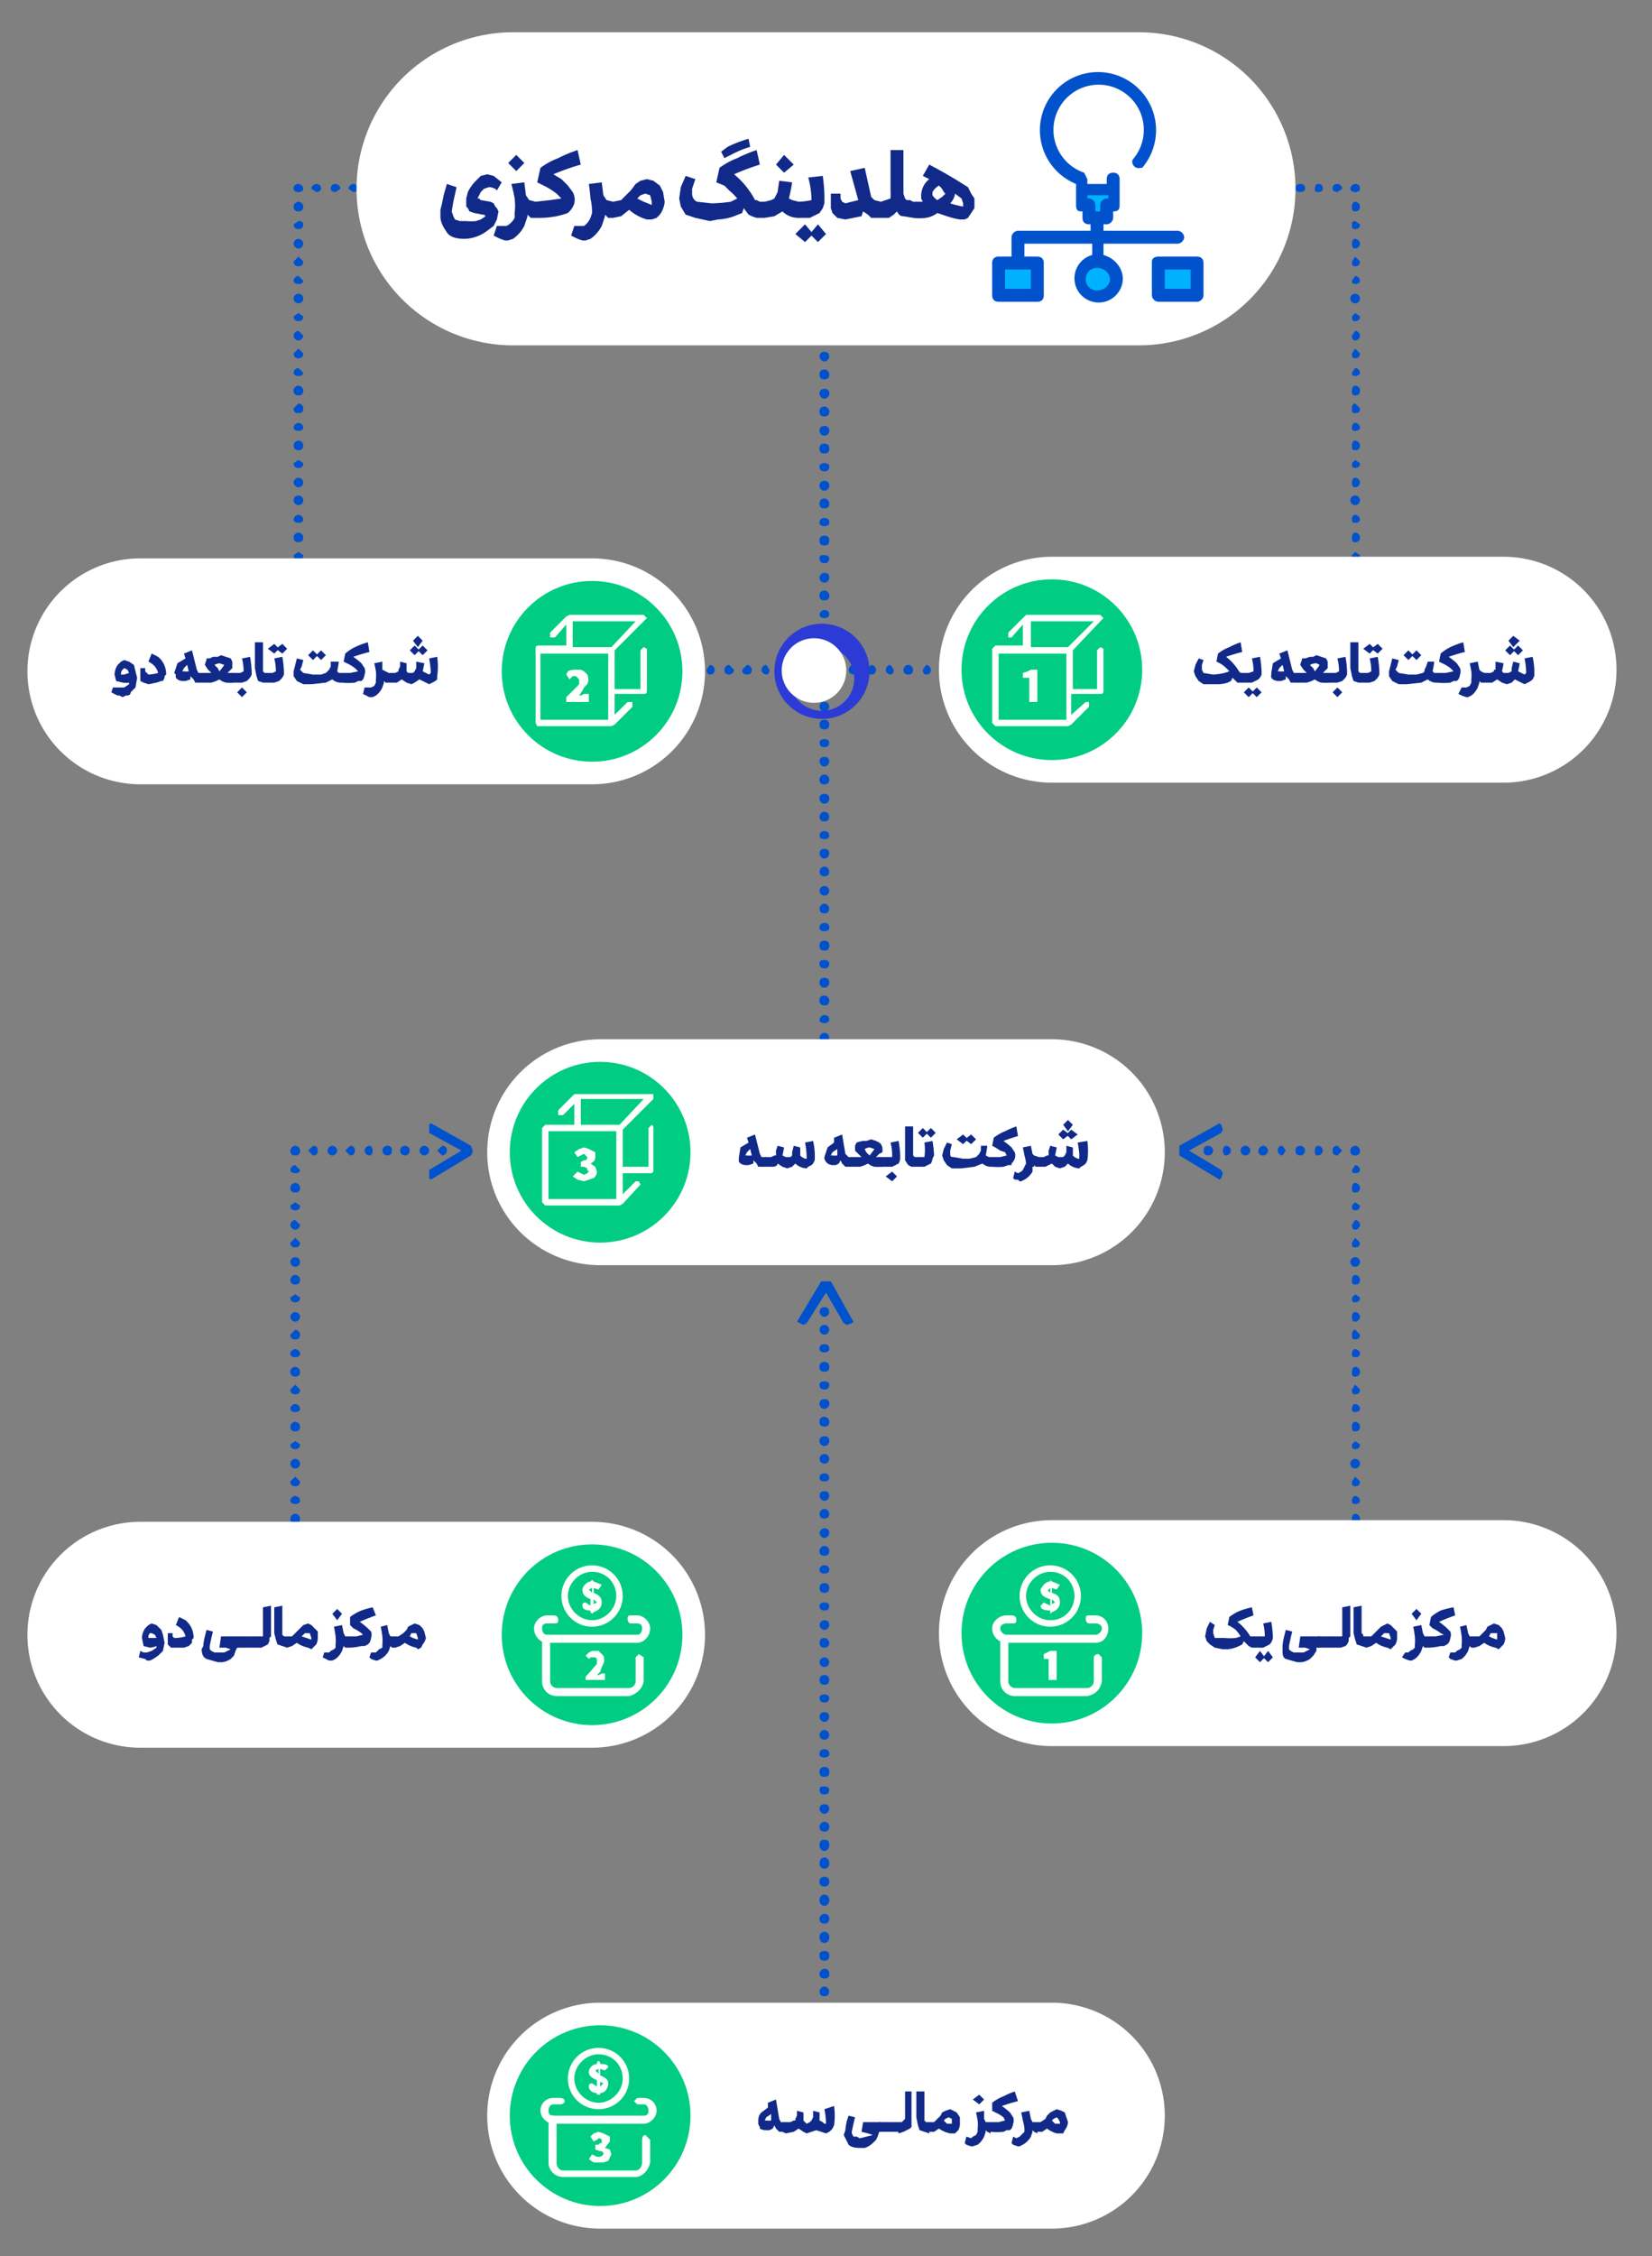 <svg xmlns="http://www.w3.org/2000/svg" xmlns:xlink="http://www.w3.org/1999/xlink" xml:space="preserve" x="0" y="0" version="1.1" viewBox="0 0 10240 13980">
  <rect x="0" y="0" width="10240" height="13980" fill="#808080" stroke="none"/>
  <path d="M5140 3690c0 20-10 30-30 30s-30-10-30-30 10-30 30-30 30 20 30 30zm0-110c0 10-10 30-30 30s-30-20-30-30 10-30 30-30 30 10 30 30zm0-120c0 20-10 30-30 30s-30-10-30-30 10-20 30-20 30 10 30 20zm0-110c0 20-10 30-30 30s-30-10-30-30 10-30 30-30 30 10 30 30zm0-110c0 10-10 20-30 20s-30-10-30-20c0-20 10-30 30-30s30 10 30 30zm0-120c0 20-10 30-30 30s-30-10-30-30c0-10 10-30 30-30s30 20 30 30" fill="#0052cc"/>
  <circle fill="#0052cc" cx="5110" cy="3010" r="30"/>
  <path d="M5140 2890c0 20-10 30-30 30s-30-10-30-30c0-10 10-20 30-20s30 10 30 20zm0-110c0 20-10 30-30 30s-30-10-30-30 10-30 30-30 30 10 30 30zm0-110c0 10-10 20-30 20s-30-10-30-20c0-20 10-30 30-30s30 10 30 30zm0-120c0 20-10 30-30 30s-30-10-30-30 10-30 30-30 30 20 30 30zm0-110c0 10-10 30-30 30s-30-20-30-30c0-20 10-30 30-30s30 10 30 30zm0-120c0 20-10 30-30 30s-30-10-30-30 10-30 30-30 30 20 30 30" fill="#0052cc"/>
  <path d="M5140 3350c0 20-10 30-30 30s-30-10-30-30 10-30 30-30 30 10 30 30zm0-110c0 10-10 20-30 20s-30-10-30-20 10-30 30-30 30 10 30 30zm0-120c0 20-10 30-30 30s-30-10-30-30 10-30 30-30 30 20 30 30zm0-110c0 10-10 30-30 30s-30-20-30-30c0-20 10-30 30-30s30 10 30 30zm0-120c0 20-10 30-30 30s-30-10-30-30c0-10 10-20 30-20s30 10 30 20zm0-110c0 20-10 30-30 30s-30-10-30-30 10-30 30-30 30 10 30 30" fill="#0052cc"/>
  <circle fill="#0052cc" cx="5110" cy="2670" r="30"/>
  <path d="M5140 2550c0 20-10 30-30 30s-30-10-30-30c0-10 10-30 30-30s30 20 30 30zm0-110c0 10-10 30-30 30s-30-20-30-30 10-30 30-30 30 10 30 30zm0-120c0 20-10 30-30 30s-30-10-30-30c0-10 10-30 30-30s30 20 30 30zm0-110c0 10-10 30-30 30s-30-20-30-30c0-20 10-30 30-30s30 10 30 30zm0-110c0 10-10 20-30 20s-30-10-30-20 10-30 30-30 30 10 30 30zm0-120c0 20-10 30-30 30s-30-10-30-30 10-30 30-30 30 20 30 30zm0 2970c0 10-10 30-30 30s-30-20-30-30c0-20 10-30 30-30s30 10 30 30zm0-120c0 20-10 30-30 30s-30-10-30-30c0-10 10-30 30-30s30 20 30 30zm0-110c0 10-10 30-30 30s-30-20-30-30c0-20 10-30 30-30s30 10 30 30zm0-120c0 20-10 30-30 30s-30-10-30-30c0-10 10-20 30-20s30 10 30 20zm0-110c0 20-10 30-30 30s-30-10-30-30 10-30 30-30 30 10 30 30zm0-110c0 10-10 30-30 30s-30-20-30-30c0-20 10-30 30-30s30 10 30 30" fill="#0052cc"/>
  <circle fill="#0052cc" cx="5110" cy="4260" r="30"/>
  <path d="M5140 4150c0 10-10 30-30 30s-30-20-30-30c0-20 10-30 30-30s30 10 30 30zm0-120c0 20-10 30-30 30s-30-10-30-30c0-10 10-20 30-20s30 10 30 20zm0-110c0 20-10 30-30 30s-30-10-30-30 10-30 30-30 30 10 30 30zm0-110c0 10-10 20-30 20s-30-10-30-20 10-30 30-30 30 10 30 30zm0-120c0 20-10 30-30 30s-30-10-30-30c0-10 10-30 30-30s30 20 30 30zm0-110c0 10-10 30-30 30s-30-20-30-30 10-30 30-30 30 10 30 30zm0 2620c0 20-10 30-30 30s-30-10-30-30 10-30 30-30 30 20 30 30zm0-110c0 10-10 30-30 30s-30-20-30-30c0-20 10-30 30-30s30 10 30 30zm0-120c0 20-10 30-30 30s-30-10-30-30 10-20 30-20 30 10 30 20zm0-110c0 20-10 30-30 30s-30-10-30-30 10-30 30-30 30 10 30 30zm0-110c0 10-10 20-30 20s-30-10-30-20 10-30 30-30 30 10 30 30zm0-120c0 20-10 30-30 30s-30-10-30-30c0-10 10-30 30-30s30 20 30 30" fill="#0052cc"/>
  <circle fill="#0052cc" cx="5110" cy="5520" r="30"/>
  <path d="M5140 5400c0 20-10 30-30 30s-30-10-30-30c0-10 10-30 30-30s30 20 30 30zm0-110c0 10-10 30-30 30s-30-20-30-30c0-20 10-30 30-30s30 10 30 30zm0-110c0 10-10 20-30 20s-30-10-30-20c0-20 10-30 30-30s30 10 30 30zm0-120c0 20-10 30-30 30s-30-10-30-30c0-10 10-30 30-30s30 20 30 30zm0-110c0 10-10 30-30 30s-30-20-30-30c0-20 10-30 30-30s30 10 30 30zm0-120c0 20-10 30-30 30s-30-10-30-30c0-10 10-30 30-30s30 20 30 30zm0 2280c0 20-10 30-30 30s-30-10-30-30c0-10 10-20 30-20s30 10 30 20zm0-110c0 20-10 30-30 30s-30-10-30-30 10-30 30-30 30 20 30 30zm0-110c0 10-10 30-30 30s-30-20-30-30c0-20 10-30 30-30s30 10 30 30zm0-120c0 20-10 30-30 30s-30-10-30-30c0-10 10-30 30-30s30 20 30 30zm0-110c0 10-10 30-30 30s-30-20-30-30c0-20 10-30 30-30s30 10 30 30zm0-120c0 20-10 30-30 30s-30-10-30-30 10-20 30-20 30 10 30 20" fill="#0052cc"/>
  <circle fill="#0052cc" cx="5110" cy="6430" r="30"/>
  <path d="M5140 6320c0 10-10 20-30 20s-30-10-30-20 10-30 30-30 30 10 30 30zm0-120c0 20-10 30-30 30s-30-10-30-30 10-30 30-30 30 20 30 30zm0-110c0 10-10 30-30 30s-30-20-30-30c0-20 10-30 30-30s30 10 30 30zm0-120c0 20-10 30-30 30s-30-10-30-30c0-10 10-20 30-20s30 10 30 20zm0-110c0 20-10 30-30 30s-30-10-30-30 10-30 30-30 30 10 30 30zm0-110c0 10-10 20-30 20s-30-10-30-20c0-20 10-30 30-30s30 10 30 30zm0 6930c0 20-10 30-30 30s-30-10-30-30c0-10 10-20 30-20s30 10 30 20zm0-110c0 20-10 30-30 30s-30-10-30-30 10-30 30-30 30 10 30 30zm0-110c0 10-10 20-30 20s-30-10-30-20c0-20 10-30 30-30s30 10 30 30zm0-120c0 20-10 30-30 30s-30-10-30-30c0-10 10-30 30-30s30 20 30 30zm0-110c0 10-10 30-30 30s-30-20-30-30 10-30 30-30 30 10 30 30zm0-120c0 20-10 30-30 30s-30-10-30-30c0-10 10-20 30-20s30 10 30 20" fill="#0052cc"/>
  <circle fill="#0052cc" cx="5110" cy="12000" r="30"/>
  <path d="M5140 11890c0 10-10 20-30 20s-30-10-30-20 10-30 30-30 30 10 30 30zm0-120c0 20-10 30-30 30s-30-10-30-30c0-10 10-30 30-30s30 20 30 30zm0-110c0 10-10 30-30 30s-30-20-30-30c0-20 10-30 30-30s30 10 30 30zm0-120c0 20-10 30-30 30s-30-10-30-30c0-10 10-30 30-30s30 20 30 30zm0-110c0 20-10 30-30 30s-30-10-30-30 10-30 30-30 30 10 30 30zm0-110c0 10-10 20-30 20s-30-10-30-20 10-30 30-30 30 10 30 30zm-280-7200c20 0 30 20 30 30 0 20-10 30-30 30s-30-10-30-30c0-10 10-30 30-30zm-110 0 20 30c0 20-10 30-20 30s-30-10-30-30c0-10 10-30 30-30zm-120 0c20 0 30 20 30 30 0 20-10 30-30 30s-30-10-30-30l30-30zm-110 0 30 30c0 20-20 30-30 30-20 0-30-10-30-30 0-10 10-30 30-30zm-120 0c20 0 30 20 30 30 0 20-10 30-30 30-10 0-20-10-20-30l20-30zm-110 0c20 0 30 20 30 30 0 20-10 30-30 30s-30-10-30-30c0-10 10-30 30-30" fill="#0052cc"/>
  <circle fill="#0052cc" cx="4180" cy="4150" r="30"/>
  <path d="M4060 4120c20 0 30 20 30 30 0 20-10 30-30 30-10 0-30-10-30-30l30-30zm-110 0 30 30c0 20-20 30-30 30s-30-10-30-30c0-10 10-30 30-30zm-120 0c20 0 30 20 30 30 0 20-10 30-30 30-10 0-30-10-30-30l30-30zm-110 0c20 0 30 20 30 30 0 20-10 30-30 30s-30-10-30-30c0-10 10-30 30-30zm-110 0 20 30c0 20-10 30-20 30s-30-10-30-30c0-10 10-30 30-30zm-120 0c20 0 30 20 30 30 0 20-10 30-30 30-10 0-30-10-30-30l30-30zm3170 0 30 30c0 20-20 30-30 30s-30-10-30-30c0-10 10-30 30-30zm-120 0c20 0 30 20 30 30 0 20-10 30-30 30-10 0-30-10-30-30l30-30zm-110 0 30 30c0 20-20 30-30 30s-30-10-30-30c0-10 10-30 30-30zm-120 0c20 0 30 20 30 30 0 20-10 30-30 30-10 0-20-10-20-30l20-30zm-110 0c20 0 30 20 30 30 0 20-10 30-30 30s-30-10-30-30l30-30zm-110 0 30 30c0 20-20 30-30 30-20 0-30-10-30-30 0-10 10-30 30-30" fill="#0052cc"/>
  <circle fill="#0052cc" cx="5970" cy="4150" r="30"/>
  <path d="m5860 4120 30 30c0 20-20 30-30 30-20 0-30-10-30-30 0-10 10-30 30-30zm-120 0c20 0 30 20 30 30 0 20-10 30-30 30-10 0-20-10-20-30l20-30zm-110 0c20 0 30 20 30 30 0 20-10 30-30 30s-30-10-30-30c0-10 10-30 30-30zm-110 0 20 30c0 20-10 30-20 30s-30-10-30-30c0-10 10-30 30-30zm-120 0c20 0 30 20 30 30 0 20-10 30-30 30s-30-10-30-30l30-30zm-110 0 30 30c0 20-20 30-30 30s-30-10-30-30c0-10 10-30 30-30" fill="#0052cc"/>
  <path d="M4900 4160a200 200 0 10 390 0 200 200 0 00-390 0zm-100 0a290 290 0 11 590 0 290 290 0 01-590 0" fill="#2d3bd6"/>
  <path d="M5090 3960a200 200 0 10 0 390 200 200 0 00 0-390" fill="#fff"/>
  <path d="M8430 2530c0 20-10 30-30 30s-20-10-20-30 10-20 20-20l30 20zm0-110c0 20-10 30-30 30s-20-10-20-30 10-30 20-30 30 10 30 30zm0-110c0 10-10 20-30 20s-20-10-20-20l20-30c10 0 30 10 30 30zm0-120c0 20-10 30-30 30s-20-10-20-30l20-30 30 30zm0-110c0 10-10 30-30 30s-20-20-20-30l20-30c10 0 30 10 30 30zm0-120c0 20-10 30-30 30s-20-10-20-30l20-20 30 20" fill="#0052cc"/>
  <circle fill="#0052cc" cx="8400" cy="1850" r="30"/>
  <path d="M8430 1740c0 10-10 20-30 20s-20-10-20-20l20-30c10 0 30 10 30 30zm0-120c0 20-10 30-30 30s-20-10-20-30l20-30 30 30zm0-110c0 10-10 30-30 30s-20-20-20-30c0-20 10-30 20-30s30 10 30 30zm0-120c0 20-10 30-30 30s-20-10-20-30 10-20 20-20l30 20zm0-110c0 20-10 30-30 30s-20-10-20-30 10-30 20-30 30 10 30 30zm0-110c0 10-10 20-30 20s-20-10-20-20l20-30c10 0 30 10 30 30zm0 2620c0 10-10 20-30 20s-20-10-20-20l20-30c10 0 30 10 30 30zm0-120c0 20-10 30-30 30s-20-10-20-30 10-30 20-30l30 30zm0-110c0 10-10 30-30 30s-20-20-20-30l20-30c10 0 30 10 30 30zm0-120c0 20-10 30-30 30s-20-10-20-30l20-20 30 20zm0-110c0 20-10 30-30 30s-20-10-20-30 10-30 20-30 30 10 30 30zm0-110c0 10-10 20-30 20s-20-10-20-20c0-20 10-30 20-30s30 10 30 30" fill="#0052cc"/>
  <circle fill="#0052cc" cx="8400" cy="3100" r="30"/>
  <path d="M8430 2990c0 10-10 30-30 30s-20-20-20-30c0-20 10-30 20-30s30 10 30 30zm0-120c0 20-10 30-30 30s-20-10-20-30l20-20 30 20zm0-110c0 20-10 30-30 30s-20-10-20-30 10-30 20-30 30 10 30 30zm0-110c0 10-10 20-30 20s-20-10-20-20c0-20 10-30 20-30s30 10 30 30zm0-120c0 20-10 30-30 30s-20-10-20-30 10-30 20-30l30 30zm0-110c0 10-10 30-30 30s-20-20-20-30l20-30c10 0 30 10 30 30zm-30-1280c20 0 30 10 30 30 0 10-10 20-30 20s-30-10-30-20c0-20 20-30 30-30zm-110 0c10 0 30 10 30 30l-30 20c-20 0-30-10-30-20 0-20 10-30 30-30zm-120 0c20 0 30 10 30 30 0 10-10 20-30 20s-20-10-20-20c0-20 10-30 20-30zm-110 0c20 0 30 10 30 30 0 10-10 20-30 20s-30-10-30-20c0-20 10-30 30-30zm-110 0c10 0 20 10 20 30l-20 20-30-20c0-20 10-30 30-30zm-120 0c20 0 30 10 30 30 0 10-10 20-30 20s-30-10-30-20c0-20 20-30 30-30" fill="#0052cc"/>
  <circle fill="#0052cc" cx="7720" cy="1170" r="30"/>
  <path d="M7600 1140c20 0 30 10 30 30 0 10-10 20-30 20l-20-20c0-20 10-30 20-30zm-110 0c20 0 30 10 30 30 0 10-10 20-30 20s-30-10-30-20c0-20 10-30 30-30zm-110 0c10 0 20 10 20 30l-20 20c-20 0-30-10-30-20 0-20 10-30 30-30zm-120 0c20 0 30 10 30 30 0 10-10 20-30 20s-30-10-30-20c0-20 20-30 30-30zm-110 0c10 0 30 10 30 30l-30 20-30-20c0-20 10-30 30-30zm-120 0c20 0 30 10 30 30 0 10-10 20-30 20s-20-10-20-20c0-20 10-30 20-30zM1820 2530c0 20 10 30 30 30s30-10 30-30-20-20-30-20l-30 20zm0-110c0 20 10 30 30 30s30-10 30-30-20-30-30-30-30 10-30 30zm0-110c0 10 10 20 30 20s30-10 30-20l-30-30c-10 0-30 10-30 30zm0-120c0 20 10 30 30 30s30-10 30-30l-30-30-30 30zm0-110c0 10 10 30 30 30s30-20 30-30l-30-30c-10 0-30 10-30 30zm0-120c0 20 10 30 30 30s30-10 30-30l-30-20-30 20" fill="#0052cc"/>
  <circle fill="#0052cc" cx="1850" cy="1850" r="30"/>
  <path d="M1820 1740c0 10 10 20 30 20s30-10 30-20l-30-30c-10 0-30 10-30 30zm0-120c0 20 10 30 30 30s30-10 30-30l-30-30-30 30zm0-110c0 10 10 30 30 30s30-20 30-30c0-20-20-30-30-30s-30 10-30 30zm0-120c0 20 10 30 30 30s30-10 30-30-20-20-30-20l-30 20zm0-110c0 20 10 30 30 30s30-10 30-30-20-30-30-30-30 10-30 30zm0-110c0 10 10 20 30 20s30-10 30-20l-30-30c-10 0-30 10-30 30zm0 2620c0 10 10 20 30 20s30-10 30-20l-30-30c-10 0-30 10-30 30zm0-120c0 20 10 30 30 30s30-10 30-30-20-30-30-30l-30 30zm0-110c0 10 10 30 30 30s30-20 30-30l-30-30c-10 0-30 10-30 30zm0-120c0 20 10 30 30 30s30-10 30-30l-30-20-30 20zm0-110c0 20 10 30 30 30s30-10 30-30-20-30-30-30-30 10-30 30zm0-110c0 10 10 20 30 20s30-10 30-20c0-20-20-30-30-30s-30 10-30 30" fill="#0052cc"/>
  <circle fill="#0052cc" cx="1850" cy="3100" r="30"/>
  <path d="M1820 2990c0 10 10 30 30 30s30-20 30-30c0-20-20-30-30-30s-30 10-30 30zm0-120c0 20 10 30 30 30s30-10 30-30l-30-20-30 20zm0-110c0 20 10 30 30 30s30-10 30-30-20-30-30-30-30 10-30 30zm0-110c0 10 10 20 30 20s30-10 30-20c0-20-20-30-30-30s-30 10-30 30zm0-120c0 20 10 30 30 30s30-10 30-30-20-30-30-30l-30 30zm0-110c0 10 10 30 30 30s30-20 30-30l-30-30c-10 0-30 10-30 30zm30-1280c-20 0-30 10-30 30 0 10 10 20 30 20l30-20c0-20-20-30-30-30zm110 0c-10 0-30 10-30 30l30 20c20 0 30-10 30-20 0-20-10-30-30-30zm120 0c-20 0-30 10-30 30 0 10 10 20 30 20l30-20c0-20-20-30-30-30zm110 0c-10 0-30 10-30 30l30 20c20 0 30-10 30-20 0-20-10-30-30-30zm120 0c-20 0-30 10-30 30 0 10 10 20 30 20l20-20c0-20-10-30-20-30zm110 0c-20 0-30 10-30 30 0 10 10 20 30 20s30-10 30-20c0-20-10-30-30-30" fill="#0052cc"/>
  <circle fill="#0052cc" cx="2530" cy="1170" r="30"/>
  <path d="M2650 1140c-20 0-30 10-30 30 0 10 10 20 30 20l30-20c0-20-20-30-30-30zm110 0c-10 0-30 10-30 30l30 20 30-20c0-20-10-30-30-30zm120 0c-20 0-30 10-30 30 0 10 10 20 30 20l20-20c0-20-10-30-20-30zm110 0c-20 0-30 10-30 30 0 10 10 20 30 20s30-10 30-20c0-20-10-30-30-30zm110 0c-10 0-20 10-20 30l20 20 30-20c0-20-10-30-30-30zm120 0c-20 0-30 10-30 30 0 10 10 20 30 20l30-20c0-20-20-30-30-30zm5210 7360c0 20-10 30-30 30s-20-10-20-30 10-30 20-30 30 10 30 30zm0-110c0 10-10 20-30 20s-20-10-20-20c0-20 10-30 20-30s30 10 30 30zm0-120c0 20-10 30-30 30s-20-10-20-30 10-30 20-30l30 30zm0-110c0 10-10 30-30 30s-20-20-20-30c0-20 10-30 20-30s30 10 30 30zm0-120c0 20-10 30-30 30s-20-10-20-30l20-20 30 20zm0-110c0 20-10 30-30 30s-20-10-20-30 10-30 20-30 30 10 30 30" fill="#0052cc"/>
  <circle fill="#0052cc" cx="8400" cy="7820" r="30"/>
  <path d="M8430 7700c0 20-10 30-30 30s-20-10-20-30l20-30 30 30zm0-110c0 10-10 30-30 30s-20-20-20-30l20-30c10 0 30 10 30 30zm0-120c0 20-10 30-30 30s-20-10-20-30l20-20 30 20zm0-110c0 20-10 30-30 30s-20-10-20-30 10-30 20-30 30 10 30 30zm0-110c0 10-10 20-30 20s-20-10-20-20l20-30c10 0 30 10 30 30zm0-120c0 20-10 30-30 30s-20-10-20-30l20-30 30 30zm0 2620c0 20-10 30-30 30s-20-10-20-30 10-30 20-30l30 30zm0-110c0 10-10 30-30 30s-20-20-20-30c0-20 10-30 20-30s30 10 30 30zm0-120c0 20-10 30-30 30s-20-10-20-30 10-20 20-20l30 20zm0-110c0 20-10 30-30 30s-20-10-20-30 10-30 20-30 30 10 30 30zm0-110c0 10-10 20-30 20s-20-10-20-20c0-20 10-30 20-30s30 10 30 30zm0-120c0 20-10 30-30 30s-20-10-20-30l20-30 30 30" fill="#0052cc"/>
  <circle fill="#0052cc" cx="8400" cy="9070" r="30"/>
  <path d="M8430 8950c0 20-10 30-30 30s-20-10-20-30l20-20 30 20zm0-110c0 20-10 30-30 30s-20-10-20-30 10-30 20-30 30 10 30 30zm0-110c0 10-10 20-30 20s-20-10-20-20c0-20 10-30 20-30s30 10 30 30zm0-120c0 20-10 30-30 30s-20-10-20-30l20-30 30 30zm0-110c0 10-10 30-30 30s-20-20-20-30l20-30c10 0 30 10 30 30zm0-120c0 20-10 30-30 30s-20-10-20-30l20-20 30 20zm-30-1280c20 0 30 20 30 30s-10 30-30 30-30-10-30-30 20-30 30-30zm-110 0 30 30-30 30c-20 0-30-10-30-30s10-30 30-30zm-120 0c20 0 30 20 30 30s-10 30-30 30-20-10-20-30 10-30 20-30zm-110 0c20 0 30 20 30 30s-10 30-30 30-30-10-30-30 10-30 30-30zm-110 0 20 30-20 30c-10 0-30-10-30-30s10-30 30-30zm-120 0c20 0 30 20 30 30s-10 30-30 30-30-10-30-30 20-30 30-30" fill="#0052cc"/>
  <circle fill="#0052cc" cx="7720" cy="7130" r="30"/>
  <path d="M7600 7100c20 0 30 20 30 30s-10 30-30 30c-10 0-20-10-20-30s10-30 20-30zm-110 0c20 0 30 20 30 30s-10 30-30 30-30-10-30-30 10-30 30-30zm-340 0 30 30-30 30c-10 0-30-10-30-30s10-30 30-30zm-120 0c20 0 30 20 30 30s-10 30-30 30-20-10-20-30 10-30 20-30zM1800 8500c0 20 10 30 30 30s30-10 30-30-20-30-30-30-30 10-30 30zm0-110c0 10 10 20 30 20s30-10 30-20c0-20-20-30-30-30s-30 10-30 30zm0-120c0 20 10 30 30 30s30-10 30-30-20-30-30-30l-30 30zm0-110c0 10 10 30 30 30s30-20 30-30c0-20-20-30-30-30s-30 10-30 30zm0-120c0 20 10 30 30 30s30-10 30-30l-30-20-30 20zm0-110c0 20 10 30 30 30s30-10 30-30-20-30-30-30-30 10-30 30" fill="#0052cc"/>
  <circle fill="#0052cc" cx="1830" cy="7820" r="30"/>
  <path d="M1800 7700c0 20 10 30 30 30s30-10 30-30l-30-30-30 30zm0-110c0 10 10 30 30 30s30-20 30-30l-30-30c-10 0-30 10-30 30zm0-120c0 20 10 30 30 30s30-10 30-30l-30-20-30 20zm0-110c0 20 10 30 30 30s30-10 30-30-20-30-30-30-30 10-30 30zm0-110c0 10 10 20 30 20s30-10 30-20l-30-30c-10 0-30 10-30 30zm0-120c0 20 10 30 30 30s30-10 30-30l-30-30-30 30zm0 2620c0 20 10 30 30 30s30-10 30-30-20-30-30-30l-30 30zm0-110c0 10 10 30 30 30s30-20 30-30c0-20-20-30-30-30s-30 10-30 30zm0-120c0 20 10 30 30 30s30-10 30-30-20-20-30-20l-30 20zm0-110c0 20 10 30 30 30s30-10 30-30-20-30-30-30-30 10-30 30zm0-110c0 10 10 20 30 20s30-10 30-20c0-20-20-30-30-30s-30 10-30 30zm0-120c0 20 10 30 30 30s30-10 30-30l-30-30-30 30" fill="#0052cc"/>
  <circle fill="#0052cc" cx="1830" cy="9070" r="30"/>
  <path d="M1800 8950c0 20 10 30 30 30s30-10 30-30l-30-20-30 20zm0-110c0 20 10 30 30 30s30-10 30-30-20-30-30-30-30 10-30 30zm0-110c0 10 10 20 30 20s30-10 30-20c0-20-20-30-30-30s-30 10-30 30zm0-120c0 20 10 30 30 30s30-10 30-30l-30-30-30 30zm0-110c0 10 10 30 30 30s30-20 30-30l-30-30c-10 0-30 10-30 30zm0-120c0 20 10 30 30 30s30-10 30-30l-30-20-30 20zm30-1280c-20 0-30 20-30 30s10 30 30 30c10 0 30-10 30-30s-20-30-30-30zm110 0-30 30 30 30c20 0 30-10 30-30s-10-30-30-30zm120 0c-20 0-30 20-30 30s10 30 30 30c10 0 30-10 30-30s-20-30-30-30zm110 0-30 30 30 30c20 0 30-10 30-30s-10-30-30-30zm120 0c-20 0-30 20-30 30s10 30 30 30c10 0 20-10 20-30s-10-30-20-30zm110 0c-20 0-30 20-30 30s10 30 30 30 30-10 30-30-10-30-30-30" fill="#0052cc"/>
  <circle fill="#0052cc" cx="2510" cy="7130" r="30"/>
  <path d="M2630 7100c-20 0-30 20-30 30s10 30 30 30c10 0 30-10 30-30s-20-30-30-30zm110 0-30 30 30 30c10 0 30-10 30-30s-10-30-30-30zm340 0-20 30 20 30c10 0 30-10 30-30s-10-30-30-30zm120 0c-20 0-30 20-30 30s10 30 30 30c10 0 30-10 30-30s-20-30-30-30" fill="#0052cc"/>
  <path d="M6520 12410H3720a700 700 0 10 0 1400h2800a700 700 0 10 0-1400" fill="#fff"/>
  <circle fill="#00cc83" cx="3720" cy="13110" r="560"/>
  <path d="m4870 13220-20-10h-20l-20-20-10-20-10 20-20 10h-30a70 70 0 01-30-10v-10a60 60 0 01-10-20v-10c0-20 0-40 20-60l40-30v-30l50-20 20 120 10 20h30v70zm-130-80h10a120 120 0 00 30 0v-40l-30 20-10 20" fill="#112a89"/>
  <path d="m4870 13220-10-40 10-30h30l20-10h10v-10l10-20v-30l40 10a730 730 0 01 0 50l10 10 10 10 20-10 10-10 10-20v-40l40 10a740 740 0 01 0 50l20 10 10 10h10a480 480 0 00-10-90l60-20a430 430 0 01 0 120l-10 20a110 110 0 01-20 20l-20 10-60-20-30 10-30 10-20-10-30-20-30 20-50 10zm460 90c-40 0-60-10-70-20l-30-60 10-30a320 320 0 01 10-60l10-30 40 10a1410 1410 0 00-20 90v10l10 20h20l20 10 40-10 40-10-30-10-40-10 10-60h110v60h-10l-10 30-10 20-20 20a130 130 0 01-50 30h-30" fill="#112a89"/>
  <path d="M5510 13150v60h-60l-10-30 10-30h60" fill="#112a89"/>
  <path d="M5570 13150v60h-60l-10-30 10-30h60" fill="#112a89"/>
  <path d="m5570 13220-10-40 10-30h20l10-10 10-10v-170h40v220l-10 10-20 10-20 10-30 10zm190 0-30-10-30-10-10-30-10-50v-160h50v180l10 10h20v70" fill="#112a89"/>
  <path d="M5760 13150h30l20-20 20-20 10-20 20-10 30-10 20 10 20 10 20 30v30a90 90 0 01-10 50l-20 20h-30a180 180 0 01-70-30l-30 20h-30c-10 10-10-10-10-30l10-30zm120-30-20 10-10 10 20 20h30v-30l-20-10zm260 100-20-10-10-10v10l-10 30a130 130 0 01-40 50l-30 10h-10a250 250 0 01-30-10l-10-10 10-40 30 10 10-10 20-10 10-20v-20a240 240 0 00 0-50 790 790 0 00-10-50l50-10v50l10 20h30v70zm-40-210-30 30-40-30 40-30 30 30" fill="#112a89"/>
  <path d="M6140 13150h50l40-10-10-20a250 250 0 00-50-30l-20-10v-50a280 280 0 01 70-40 520 520 0 01 70-30l20 60a1180 1180 0 00-100 30 460 460 0 01 50 40l20 30a60 60 0 01 0 40 80 80 0 01-10 30l-10 10h-20l-20 10a360 360 0 01-80 0l-10-30 10-30zm290 70-20-10-10-10v10l-10 30a130 130 0 01-50 50l-20 10h-10a250 250 0 01-30-10l-10-10 10-40 20 10 20-10 10-10 20-20v-20a240 240 0 00-10-50 790 790 0 00-10-50l50-10 10 50 10 20h30v70" fill="#112a89"/>
  <path d="M6430 13150h20l30-20 10-20 20-20 20-10 20-10 30 10 20 10 10 30 10 30a90 90 0 01-20 50l-10 20h-40a180 180 0 01-60-30l-30 20h-30c-10 10-10-10-10-30l10-30zm120-30-20 10-10 10 20 20h30v-10l-10-20-10-10" fill="#112a89"/>
  <path d="M7060 200H3180a970 970 0 00 0 1940h3880a970 970 0 10 0-1940" fill="#fff"/>
  <path d="M2880 1480c-50 0-90-10-110-40s-40-60-40-100v-40l10-40 10-50 20-70 60 20-20 90-10 60 10 30 10 20 30 10h40a350 350 0 00 60 0l30-10 30-20-10-10h-10l-50-10-30-10-10-20-10-10v-50l10-40a260 260 0 01 50-70l30-30 40-10 40 10 50 40-30 50-10-10a170 170 0 00-30-10h-10l-30 10-20 20-10 20-10 20h10l10 10 60 10 20 10 10 20 10 10 10 20-10 50-20 40-40 30a240 240 0 01-140 50zm440-130h-30l-20-20v10l-20 60a220 220 0 01-70 80l-30 10h-20a290 290 0 01-50-20l-20-10 20-60h60a120 120 0 00 50-50v-30a370 370 0 00 0-90 1100 1100 0 00-20-90l80-10 10 80 20 30 40 10v100zm-70-340-50 50-50-50 50-50 50 50" fill="#112a89"/>
  <path d="m3320 1250 90-10 70-10-30-30a440 440 0 00-80-50l-40-20 20-90a460 460 0 01 110-60 830 830 0 01 120-50l20 90a1430 1430 0 00-170 60l50 30 40 40 30 40a100 100 0 01 10 70 130 130 0 01-30 50l-10 10-30 10-40 10a610 610 0 01-130 10c-10 0-20-20-20-50 0-40 10-50 20-50zm480 100h-30l-20-20v10l-20 60a220 220 0 01-70 80l-30 10h-20a290 290 0 01-50-20l-20-10 20-60h60a120 120 0 00 40-50l10-30a370 370 0 00-10-90 1100 1100 0 00-10-90l80-10 10 80 20 30 40 10v100" fill="#112a89"/>
  <path d="m3800 1250 50-10 30-30 30-30 30-40 30-20 40-10 40 10 40 30 20 40 10 60a160 160 0 01-30 80l-20 20-30 10h-30a280 280 0 01-110-60l-50 40-50 10c-10 0-20-20-20-50 0-40 10-50 20-50zm200-50-30 10-20 20 40 20 50 20v-20l-10-40-30-10zm570 30a390 390 0 00-50-50l-30-30-50-20 20-90a460 460 0 01 110-60 830 830 0 01 120-50l20 90a1430 1430 0 00-160 60 510 510 0 01 130 160h10l20 10h30v100h-50l-30-10-20-10-30-40-10 30-50 20a340 340 0 01-100 20l-50 10-90-20-60-20-30-50-10-50 10-70 30-70 60 20-20 60v30c0 20 10 40 30 50l90 10a890 890 0 00 120-10l40-20zm-100-290 40-30a780 780 0 01 130-50l10 50a650 650 0 00-120 50l-40 20-20-40" fill="#112a89"/>
  <path d="m4740 1250 40-10 20-10 20-40 10-70 80 10a1060 1060 0 01-20 100l20 10 40 10v100a140 140 0 01-100-40l-50 30-60 10c-10 0-20-20-20-50 0-40 10-50 20-50zm180-230-60 50-50-50 50-60 60 60" fill="#112a89"/>
  <path d="M4950 1250a420 420 0 00 80-10 540 540 0 00-20-140l90-10a1020 1020 0 01 10 170l-10 30-20 30-20 10-40 20h-70c-10 0-20-20-20-50 0-40 10-50 20-50zm90 200-50 50-60-50 60-60 50 60zm80 0-50 50-50-50 50-60 50 60zm340-100h-60l-20-20-30-20-10 30-50 10-50 10-50-10-30-30-10-30v-90h60v30l10 20 20 10 40-10 40-10-50-180 90-20 40 180 20 20 40 10v100" fill="#112a89"/>
  <path d="M5460 1350c-10 0-20-20-20-50 0-40 10-50 20-50l30-10 30-10a810 810 0 00 0-60V930h80v270l10 30 10 10h20l20 10v100l-60-10c-20 0-30-10-40-30l-10 10a570 570 0 00-10 10l-30 20h-50" fill="#112a89"/>
  <path d="m5660 1350-10-50 10-50h60l-10-20v-20a130 130 0 01 50-100l-40-20 40-70a3170 3170 0 01 240 140l20 40 20 30v60l-20 30-20 30-20 10h-30a470 470 0 01-80-20l-60-20a160 160 0 01-70 30 320 320 0 01-80 0zm120-150v10a100 100 0 00 30 30l30-20 20-20-10-10a110 110 0 00-30-40 110 110 0 00-40 40v10zm110 60a560 560 0 00 80 20v-20l-10-30-40-30a110 110 0 01-30 60" fill="#112a89"/>
  <path d="M6700 1170v100h50v80h110v-80h50v-100" fill="#00b1ff"/>
  <circle fill="#00b1ff" cx="6810" cy="1700" r="110" transform="rotate(-81 6810 1700)"/>
  <path d="M7180 1630h240v210h-240zm-990 0h240v210h-240" fill="#00b1ff"/>
  <path d="M6840 1580v-70h460c20 0 40-20 40-40s-20-40-40-40h-460v-40h20c20 0 40-20 40-40v-40c30 0 40-10 40-40v-160c0-20-10-40-40-40s-40 20-40 40v30h-120v-30l-20-40a280 280 0 11 300-80 40 40 0 00 50 50h10a360 360 0 10-410 100v130c0 30 10 40 30 40h10v40c0 30 20 40 40 40h10v40h-450c-20 0-40 20-40 40v120h-80c-20 0-40 10-40 40v200c0 30 20 40 40 40h240c20 0 40-10 40-40v-200c0-30-20-40-40-40h-80v-80h420v70a150 150 0 10 190 150c0-70-50-130-120-150zm-100-350v-20h130v20h-10c-20 0-40 20-40 40v40h-30v-40c0-20-20-40-40-40h-10zm-350 560h-160v-120h160v120zm410 10c-40 0-70-30-70-70s30-70 70-70 80 30 80 70-40 70-80 70" fill="#0052cc"/>
  <path d="M7420 1590h-240c-20 0-40 10-40 30v210c0 20 20 40 40 40h240c20 0 40-20 40-40v-200c0-30-20-40-40-40zm-40 200h-160v-120h160v120" fill="#0052cc"/>
  <path d="M9320 3450H6520a700 700 0 10 0 1400h2800a700 700 0 10 0-1400" fill="#fff"/>
  <circle fill="#00cc83" cx="6520" cy="4150" r="560"/>
  <path d="M7620 4160a260 260 0 00-30-30 190 190 0 00-50-30l10-50a280 280 0 01 70-40 520 520 0 01 70-30l10 60a1180 1180 0 00-100 30 320 320 0 01 80 90l10 10h30v60h-50l-10-10-20-20-10 20-20 10a200 200 0 01-70 10h-80l-30-20-20-30-10-30 10-40 20-40 30 10-10 30v30l10 20 60 10a410 410 0 00 70-10l30-10" fill="#112a89"/>
  <path d="M7720 4170h20l30-10a320 320 0 00-10-80l50-10a650 650 0 01 10 90v20a80 80 0 01-20 30l-20 10-20 10h-40l-10-30 10-30zm50 120-30 30-30-30 30-30 30 30zm50 0-30 30-30-30 30-30 30 30zm230-60h-50l-10-20-20-20v20l-30 10h-20a70 70 0 01-30-10l-10-10a60 60 0 01 0-20v-10l10-60 50-30-10-30 50-20 30 120 10 20h30v60zm-130-70h10a120 120 0 00 30 0l-10-40-20 20-10 20" fill="#112a89"/>
  <path d="M8050 4170h20a680 680 0 01 30 0l-10-10-10-10a550 550 0 01-20-30 130 130 0 01 10-30v-10h20l30-10h20l20-10 30 10 30 10 10 20v40l-10 10-20 20a810 810 0 01 50 0v60a480 480 0 01-60 0 100 100 0 01-40-20 210 210 0 01-50 20h-50c-10 0-20-10-20-30s10-30 20-30zm100-10a340 340 0 00 30-40l-20-10a90 90 0 00-40 10 160 160 0 00 20 20 280 280 0 00 10 20" fill="#112a89"/>
  <path d="M8250 4170h30l20-10a320 320 0 00-10-80l50-10a650 650 0 01 10 90v20a80 80 0 01-20 30l-10 10-30 10h-40l-10-30 10-30zm70 120-30 30-30-30 30-30 30 30zm130-60h-30l-30-10-10-30-10-50v-160h50v180l10 10h20v60" fill="#112a89"/>
  <path d="M8450 4170h30l20-10a320 320 0 00-10-80l50-10a650 650 0 01 10 90v20a80 80 0 01-20 30l-10 10-30 10h-40l-10-30 10-30zm70-150-30 30-40-30 40-30 30 30zm50 0-30 30-40-30 40-30 30 30zm150 220h-50l-40-20-20-30v-30l10-40 10-40 40 10-10 40-10 20 20 20 60 10h50l40-10 10-10v-10l10-20 10-30h40a650 650 0 01-10 60l10 10h20v60a80 80 0 01-60-20l-40 20-90 10zm40-180-30 30-30-30 30-30 30 30zm50 0-30 30-30-30 30-30 30 30" fill="#112a89"/>
  <path d="M8910 4170h50l50-10-20-20a250 250 0 00-50-30l-20-10 10-50a280 280 0 01 60-40 520 520 0 01 80-30l10 60a1180 1180 0 00-100 30 460 460 0 01 50 40l20 30a60 60 0 01 0 40 80 80 0 01-10 30l-10 10h-20l-20 10a360 360 0 01-80 0l-10-30 10-30zm290 60h-20l-10-10v10l-10 30a130 130 0 01-40 50l-20 10h-10a250 250 0 01-30-10l-20-10 20-40h30l20-10 10-20v-20a240 240 0 00 0-50 790 790 0 00-10-50l50-10 10 50 10 10 20 10v60" fill="#112a89"/>
  <path d="m9200 4230-10-30 10-30h40l20-10v-10h10v-50l50 10a730 730 0 01-10 50l10 10h30l20-10v-20l10-40 40 10a740 740 0 01-10 50l20 10 20 10 10-10a480 480 0 00-10-90l50-10a430 430 0 01 10 120l-10 20a110 110 0 01-30 20l-20 10-60-30-20 20-30 10-30-10-30-20-30 20h-50zm190-200-30 30-30-30 30-30 30 30zm30-60-40 40-30-40 30-30 40 30zm20 60-30 30-30-30 30-30 30 30" fill="#112a89"/>
  <path d="M870 3460h2800a700 700 0 11 0 1400H870a700 700 0 11 0-1400" fill="#fff"/>
  <circle fill="#00cc83" cx="3670" cy="4160" r="560"/>
  <path d="M5140 9730c0 10-10 20-30 20s-30-10-30-20 10-30 30-30 30 10 30 30zm0-120c0 20-10 30-30 30s-30-10-30-30c0-10 10-30 30-30s30 20 30 30zm0-110c0 10-10 30-30 30s-30-20-30-30 10-30 30-30 30 10 30 30zm0-120c0 20-10 30-30 30s-30-10-30-30c0-10 10-30 30-30s30 20 30 30zm0-110c0 10-10 30-30 30s-30-20-30-30c0-20 10-30 30-30s30 10 30 30zm0-110c0 10-10 20-30 20s-30-10-30-20c0-20 10-30 30-30s30 10 30 30" fill="#0052cc"/>
  <circle fill="#0052cc" cx="5110" cy="9040" r="30"/>
  <path d="M5140 8930c0 10-10 30-30 30s-30-20-30-30c0-20 10-30 30-30s30 10 30 30zm0-120c0 20-10 30-30 30s-30-10-30-30 10-30 30-30 30 20 30 30zm0-110c0 10-10 30-30 30s-30-20-30-30c0-20 10-30 30-30s30 10 30 30zm0-120c0 20-10 30-30 30s-30-10-30-30c0-10 10-20 30-20s30 10 30 20zm0-110c0 20-10 30-30 30s-30-10-30-30 10-30 30-30 30 10 30 30zm0-110c0 10-10 20-30 20s-30-10-30-20c0-20 10-30 30-30s30 10 30 30" fill="#0052cc"/>
  <path d="M5140 8930c0 10-10 30-30 30s-30-20-30-30 10-30 30-30 30 10 30 30zm0-120c0 20-10 30-30 30s-30-10-30-30 10-30 30-30 30 20 30 30zm0-110c0 10-10 30-30 30s-30-20-30-30 10-30 30-30 30 10 30 30zm0-120c0 20-10 30-30 30s-30-10-30-30c0-10 10-20 30-20s30 10 30 20zm0-110c0 20-10 30-30 30s-30-10-30-30 10-30 30-30 30 10 30 30zm0-110c0 10-10 20-30 20s-30-10-30-20c0-20 10-30 30-30s30 10 30 30" fill="#0052cc"/>
  <circle fill="#0052cc" cx="5110" cy="8240" r="30"/>
  <path d="M5140 8130c0 10-10 30-30 30s-30-20-30-30c0-20 10-30 30-30s30 10 30 30zm0-340c0 10-10 20-30 20s-30-10-30-20c0-20 10-30 30-30s30 10 30 30zm0-120c0 20-10 30-30 30s-30-10-30-30 10-30 30-30 30 20 30 30zm0-110c0 10-10 30-30 30s-30-20-30-30c0-20 10-30 30-30s30 10 30 30zm0 3420c0 20-10 30-30 30s-30-10-30-30 10-30 30-30 30 10 30 30zm0-110c0 10-10 20-30 20s-30-10-30-20c0-20 10-30 30-30s30 10 30 30zm0-120c0 20-10 30-30 30s-30-10-30-30c0-10 10-30 30-30s30 20 30 30zm0-110c0 10-10 30-30 30s-30-20-30-30c0-20 10-30 30-30s30 10 30 30zm0-120c0 20-10 30-30 30s-30-10-30-30c0-10 10-20 30-20s30 10 30 20zm0-110c0 20-10 30-30 30s-30-10-30-30 10-30 30-30 30 10 30 30" fill="#0052cc"/>
  <circle fill="#0052cc" cx="5110" cy="10300" r="30"/>
  <path d="M5140 10180c0 20-10 30-30 30s-30-10-30-30 10-30 30-30 30 20 30 30zm0-110c0 10-10 30-30 30s-30-20-30-30 10-30 30-30 30 10 30 30zm0-120c0 20-10 30-30 30s-30-10-30-30c0-10 10-20 30-20s30 10 30 20zm0-110c0 20-10 30-30 30s-30-10-30-30 10-30 30-30 30 10 30 30zm0-110c0 10-10 20-30 20s-30-10-30-20c0-20 10-30 30-30s30 10 30 30zm0-120c0 20-10 30-30 30s-30-10-30-30c0-10 10-30 30-30s30 20 30 30zm0 2630c0 10-10 20-30 20s-30-10-30-30c0-10 10-20 30-20s30 10 30 30zm0-120c0 20-10 30-30 30s-30-10-30-30 10-30 30-30 30 20 30 30zm0-110c0 10-10 30-30 30s-30-20-30-30c0-20 10-30 30-30s30 10 30 30zm0-120c0 20-10 30-30 30s-30-10-30-30c0-10 10-30 30-30s30 20 30 30zm0-110c0 10-10 30-30 30s-30-20-30-30c0-20 10-30 30-30s30 10 30 30zm0-120c0 20-10 30-30 30s-30-10-30-30 10-20 30-20 30 10 30 20" fill="#0052cc"/>
  <circle fill="#0052cc" cx="5110" cy="11550" r="30"/>
  <path d="M5140 11440c0 10-10 30-30 30s-30-20-30-30c0-20 10-30 30-30s30 10 30 30zm0-120c0 20-10 30-30 30s-30-10-30-30c0-10 10-30 30-30s30 20 30 30zm0-110c0 10-10 30-30 30s-30-20-30-30c0-20 10-30 30-30s30 10 30 30zm0-120c0 20-10 30-30 30s-30-10-30-30 10-20 30-20 30 10 30 20zm0-110c0 20-10 30-30 30s-30-10-30-30 10-30 30-30 30 10 30 30zm0-110c0 10-10 20-30 20s-30-10-30-20c0-20 10-30 30-30s30 10 30 30" fill="#0052cc"/>
  <path d="M9320 9420H6520a700 700 0 10 0 1400h2800a700 700 0 10 0-1400" fill="#fff"/>
  <circle fill="#00cc83" cx="6520" cy="10120" r="560"/>
  <path d="M7690 10140a260 260 0 00-30-40 190 190 0 00-50-30l10-50a280 280 0 01 70-40 520 520 0 01 70-20l10 50a1180 1180 0 00-100 40 320 320 0 01 80 90h40v70h-30l-20-10-10-10-20-20-10 20-20 10a200 200 0 01-70 20h-30l-50-10-30-20-20-20-10-30 10-50 20-40 30 20-10 30v20l10 30h60a410 410 0 00 70 0l30-10" fill="#112a89"/>
  <path d="M7790 10140h50a320 320 0 00-10-80l50-10a650 650 0 01 10 90v10a80 80 0 01-20 40l-20 10-20 10h-40l-10-30 10-40zm50 130-30 30-30-30 30-40 30 40zm50 0-30 30-30-30 30-40 30 40zm150 30-70-20c-20-10-20-30-20-60v-20a320 320 0 01 10-60l10-40 40 10a1410 1410 0 00-20 90v20l10 10 20 10h60l40-20-30-10h-40l10-70h120v70h-20v20l-20 30-20 20a130 130 0 01-50 20h-30" fill="#112a89"/>
  <path d="M8220 10140v70h-50l-10-30 10-40h50" fill="#112a89"/>
  <path d="M8280 10140v70h-60l-10-30 10-40h60" fill="#112a89"/>
  <path d="m8280 10210-10-30 10-40h40v-180l50-10v190l-10 10v20l-10 20-10 10-30 10h-30zm190 0-30-10-30-10-10-30-10-40v-160l50-10v170l10 10v10h20v70" fill="#112a89"/>
  <path d="M8470 10140h30l20-20 20-20 20-20 20-10 20-10 20 10 20 20 20 20v40a90 90 0 01-10 40l-20 20-10 10-20-10a180 180 0 01-70-30l-30 20-30 10-10-30 10-40zm120-20h-10l-20 20 30 10 30 10v-10l-10-30h-20zm260 90h-20l-10-10-10 30a130 130 0 01-40 50l-20 10h-10a250 250 0 01-30-10l-20-10 20-30h20l10-10 20-10 10-10v-20a240 240 0 00 0-50 790 790 0 00-10-60l50-10 10 50 10 20h20v70zm-40-210-30 40-30-40 30-30 30 30" fill="#112a89"/>
  <path d="M8850 10140h50l50-10-20-10a250 250 0 00-50-30l-20-20 10-50a280 280 0 01 60-40 520 520 0 01 80-20l10 50a1180 1180 0 00-100 40 460 460 0 01 50 40l20 20a60 60 0 01 0 40 80 80 0 01-10 30l-10 10-20 10h-20a360 360 0 01-80 10l-10-30 10-40zm290 70h-20l-10-10-10 30a130 130 0 01-40 50l-30 10h-10a250 250 0 01-30-10l-10-10 10-30h30l10-10 20-10 10-10v-20a240 240 0 00 0-50 790 790 0 00-10-60l40-10 10 50 10 20h30v70" fill="#112a89"/>
  <path d="M9140 10140h30l20-20 20-20 10-20 20-10 20-10 30 10 20 20 10 20 10 40a90 90 0 01-10 40l-20 20-10 10-20-10a180 180 0 01-70-30l-30 20-30 10-10-30 10-40zm120-20h-20l-10 20 20 10 30 10v-40h-20" fill="#112a89"/>
  <path d="M870 9430h2800a700 700 0 11 0 1400H870a700 700 0 11 0-1400" fill="#fff"/>
  <circle fill="#00cc83" cx="3670" cy="10130" r="560"/>
  <defs>
    <path d="M6150 3810h690v690h-690" id="a"/>
  </defs>
  <clipPath id="b">
    <use xlink:href="#a" overflow="visible"/>
  </clipPath>
  <g clip-path="url(#b)">
    <path d="M6190 4050h420v410h-420v-410zm200-200h390l-160 160h-230v-160zm430 160-20 20v240h-150v-240l180-190 10-10-20-20h-460l-10 10-100 100v30h20l70-80v130h-170l-20 20v460l20 20h450l20-10 110-110v-30h-20l-90 80v-130h180c10 0 20 0 20-20v-260l-20-10" fill="#fff"/>
  </g>
  <path d="M6380 4200h-40v-30l30-10 20-10h40v200h-50v-150" fill="#fff"/>
  <defs>
    <path d="M3320 3810h690v690h-690" id="c"/>
  </defs>
  <clipPath id="d">
    <use xlink:href="#c" overflow="visible"/>
  </clipPath>
  <g clip-path="url(#d)">
    <path d="M3350 4050h420v410h-420v-410zm200-200h390l-150 160h-240v-160zm440 160-20 20v240h-160v-240l190-190 10-10-20-20h-460l-20 10-100 100v30h30l70-80v130h-170c-20 0-20 10-20 20v460l10 20h460l20-10 110-110v-30h-30l-80 80v-130h180c10 0 20 0 20-20v-260l-20-10" fill="#fff"/>
  </g>
  <path d="M3510 4320a2140 2140 0 00 80-80v-30l-20-20h-20l-20 20-20-30 10-20a90 90 0 01 40-10h40l20 10 20 20a70 70 0 01 0 60l-20 20-10 20-20 30h10l20-10h30v50h-140v-30" fill="#fff"/>
  <path d="M700 4260h70l30-20v-10a140 140 0 01-40 0l-40-10-10-40a110 110 0 01 20-60l20-20 20-10 30 10 30 20 10 40 10 40-10 60-30 30c0 20-20 20-30 20l-20 10-20-10h-10a440 440 0 01-40-20l10-30zm70-80 30-10-10-20-20-10-10 10a30 30 0 00-10 20v10h20zm210-110a140 140 0 01 50 110l-10 10v10l-10 20h-10l-30 10-50 10-30-10-20-10v-80h30v20l10 10 10 10a270 270 0 00 60-10 100 100 0 00-20-40 130 130 0 00-40-30l20-50 40 20zm270 160h-40l-10-20-20-20v20l-30 10h-20a70 70 0 01-30-10l-10-10a60 60 0 01 0-20l-10-10 20-60 50-30-10-30 50-20 30 120 10 20h20v60zm-120-70h10a120 120 0 00 30 0l-10-40-20 20-10 20" fill="#112a89"/>
  <path d="M1250 4170h30a680 680 0 01 30 0l-10-10-10-10a550 550 0 01-20-30 130 130 0 01 10-30v-10h20l20-10h30l20-10 30 10 30 10 10 20v40l-10 10-20 20a810 810 0 01 50 0v60a480 480 0 01-60 0 100 100 0 01-40-20 210 210 0 01-50 20h-60l-10-30 10-30zm110-10a340 340 0 00 30-40l-30-10a90 90 0 00-30 10 160 160 0 00 20 20 280 280 0 00 10 20" fill="#112a89"/>
  <path d="M1460 4170h30l20-10a320 320 0 00-10-80l50-10a650 650 0 01 10 90v20a80 80 0 01-20 30l-10 10-30 10h-40l-10-30 10-30zm70 120-30 30-30-30 30-30 30 30zm130-60h-30l-30-10-10-30-10-50v-160h50v180l10 10h20v60" fill="#112a89"/>
  <path d="M1660 4170h30l20-10a320 320 0 00-10-80l50-10a650 650 0 01 10 90v20a80 80 0 01-20 30l-10 10-30 10h-40l-10-30 10-30zm70-150-30 30-40-30 40-30 30 30zm50 0-30 30-40-30 40-30 30 30zm150 220h-50l-40-20-20-30v-30l10-40 10-40 40 10-10 40-10 20 20 20 60 10h50l30-10 10-10 10-10 10-20v-30h50a650 650 0 01-10 60l10 10h20v60a80 80 0 01-60-20l-40 20-90 10zm40-180-30 30-30-30 30-30 30 30zm50 0-30 30-30-30 30-30 30 30" fill="#112a89"/>
  <path d="M2120 4170h50l50-10-20-20a250 250 0 00-50-30l-20-10 10-50a280 280 0 01 60-40 520 520 0 01 80-30l10 60a1180 1180 0 00-100 30 460 460 0 01 50 40l20 30a60 60 0 01 0 40 80 80 0 01-10 30l-10 10h-20l-20 10a360 360 0 01-80 0l-10-30 10-30zm290 60h-20l-10-10v10l-10 30a130 130 0 01-40 50l-20 10h-20a250 250 0 01-20-10l-20-10 10-40h40l20-10 10-20v-20a240 240 0 00 0-50 790 790 0 00-10-50l50-10v50l20 10 20 10v60" fill="#112a89"/>
  <path d="m2410 4230-10-30 10-30h40l20-10v-10l10-20v-30l40 10a730 730 0 01 0 50l10 10h30l10-10 10-20v-40l50 10a740 740 0 01-10 50l20 10 20 10 10-10a480 480 0 00-10-90l50-10a430 430 0 01 0 120v20a110 110 0 01-30 20l-20 10-60-30-30 20-20 10-30-10-30-20-30 20h-50zm190-200-30 30-30-30 30-30 30 30zm20-60-30 40-30-40 30-30 30 30zm30 60-30 30-30-30 30-30 30 30" fill="#112a89"/>
  <path d="M6520 6440H3720a700 700 0 10 0 1400h2800a700 700 0 10 0-1400" fill="#fff"/>
  <circle fill="#00cc83" cx="3720" cy="7140" r="560"/>
  <path d="M4750 7230h-50l-10-20-20-20v20l-30 10h-20a70 70 0 01-30-10l-10-10a60 60 0 01 0-20v-10l10-60 50-30-10-30 50-20 30 120 10 20h30v60zm-130-70h10a120 120 0 00 30 0l-10-40-20 20-10 20" fill="#112a89"/>
  <path d="M4750 7230c-10 0-20-10-20-30s10-30 20-30h30l20-10h10v-30l10-30 40 10a730 730 0 01-10 50l20 10h30l10-10v-20l10-40 40 10a740 740 0 01 0 50l10 10 20 10h10v-10a480 480 0 00-10-90l50-10a430 430 0 01 10 120l-10 20-10 10-20 10-10 10c-20 0-50-10-70-30l-20 20-30 10-30-10-30-20c0 10-10 20-30 20h-40zm530 0h-40l-20-20-10-20-10 20-20 10h-20a70 70 0 01-30-10l-10-10a60 60 0 01-10-20v-10l20-60 40-30v-30l50-20 20 120 20 20h20v60zm-130-70h10a120 120 0 00 30 0v-40l-30 20-10 20" fill="#112a89"/>
  <path d="M5280 7170h30a680 680 0 01 30 0l-10-10-10-10a550 550 0 01-20-20v-30a430 430 0 01 10-20 220 220 0 01 40-10h20l30-10 30 10 20 10a50 50 0 01 20 40v20l-20 10-20 20a810 810 0 01 50 0v60a480 480 0 01-60 0 100 100 0 01-40-20 210 210 0 01-50 20h-50l-10-30 10-30zm110-10a340 340 0 00 30-40l-30-10a90 90 0 00-30 10 160 160 0 00 10 20 280 280 0 00 20 20" fill="#112a89"/>
  <path d="M5480 7170h50a320 320 0 00-10-90l50-10a650 650 0 01 10 90v20a80 80 0 01-10 30l-20 10-20 10h-50l-10-30 10-30zm80 120-30 30-40-30 40-30 30 30zm130-60h-40l-20-10-20-30v-210h50v180l10 10c10 10 0 0 0 0h20v60" fill="#112a89"/>
  <path d="M5690 7170h40a320 320 0 00 0-90l50-10a650 650 0 01 10 90l-10 20a80 80 0 01-10 30l-20 10-20 10h-40l-10-30 10-30zm60-150-30 30-30-30 30-30 30 30zm50 0-30 30-30-30 30-30 30 30zm160 220h-60l-30-20-20-30-10-30 10-40 20-40 30 10-10 40v20c0 10 0 20 20 20l60 10h40l40-10 10-10 10-10 10-20v-30h40a650 650 0 01-10 60l20 10h20v60a80 80 0 01-60-20l-50 20-80 10zm40-180-30 30-40-30 40-30 30 30zm50 0-30 30-40-30 40-30 30 30" fill="#112a89"/>
  <path d="M6150 7170h50l40-10-10-20-30-10a350 350 0 00-50-30l10-50a280 280 0 01 70-40 520 520 0 01 70-30l10 60a1180 1180 0 00-90 30 460 460 0 01 50 40l20 30a60 60 0 01 0 40 80 80 0 01-20 30v10h-20l-30 10a360 360 0 01-70 0l-10-30 10-30zm290 60h-20l-10-10v10h-10v30a130 130 0 01-50 50l-20 10h-10l-10-10h-20l-10-10 10-40 20 10 20-10 10-10 10-20 10-20a240 240 0 00-10-50 790 790 0 00-10-50l50-10 10 50 10 10 30 10v60" fill="#112a89"/>
  <path d="m6440 7230-10-30 10-30h30l20-10h10v-30l10-30 40 10a730 730 0 01-10 50l20 10h30l10-10 10-20v-40l40 10a740 740 0 01 0 50l10 10 20 10h10v-30a620 620 0 00-10-70l60-10a430 430 0 01 0 120l-10 20a110 110 0 01-30 20l-10 10c-20 0-50-10-70-30l-20 20-30 10-30-10-20-20-40 20h-40zm190-200-40 30-30-30 30-30 40 30zm20-60-30 40-30-40 30-30 30 30zm30 60-40 30-30-30 30-30 40 30" fill="#112a89"/>
  <defs>
    <path d="M3360 6780h690v690h-690" id="e"/>
  </defs>
  <clipPath id="f">
    <use xlink:href="#e" overflow="visible"/>
  </clipPath>
  <g clip-path="url(#f)">
    <path d="M3400 7010h420v420h-420v-420zm200-200h390l-150 160h-240v-160zm440 160-20 20v240h-160v-230l190-190 10-20-20-20h-460l-20 10-100 100v30h30l70-70v130h-180l-20 20v460l20 20h460l20-10 110-120-10-20h-20l-80 80v-130h180l20-20v-260l-20-20" fill="#fff"/>
  </g>
  <path d="m3580 7260 20 10 20 10 20-10 10-10-10-10v-10l-20-10h-20v-30l20-10h10l10-10v-10l-20-20-20 10-20 10-20-30 30-20 30-10 30 10 20 10 20 10v30c0 20-10 30-30 40l30 20 10 30a50 50 0 01-20 40l-30 10-30 10-40-10-30-20 30-30" fill="#fff"/>
  <path d="m870 10230 20 10h20l30-10 30-20v-10a140 140 0 01-40 10l-40-10-10-50a110 110 0 01 20-60l20-20 20-10 30 10 30 30 10 30 10 50-10 50-30 30-30 20-20 10h-20l-10-10a440 440 0 01-40-10l10-40zm70-80h30l-10-20-20-10h-10a30 30 0 00-10 20v10h20zm210-110a140 140 0 01 50 110l-10 10v20l-10 10-10 10-30 10h-80l-20-20v-70h30v20l10 10h10a270 270 0 00 60-10 100 100 0 00-20-40 130 130 0 00-40-30l20-50 40 20zm200 260-70-20c-20-10-30-30-30-60l10-20a320 320 0 01 10-60l10-40 40 10a1410 1410 0 00-20 90v20l10 10 20 10h60l40-20-30-10h-40l10-70h110v70h-10l-10 20-10 30-20 20a130 130 0 01-50 20h-30" fill="#112a89"/>
  <path d="M1530 10140v70h-50c-10 0-20-10-20-30l20-40h50" fill="#112a89"/>
  <path d="M1590 10140v70h-60l-10-30 10-40h60" fill="#112a89"/>
  <path d="m1590 10210-10-30 10-40h40v-180l50-10v190l-10 10v20l-10 20-20 10-20 10h-30zm190 0-30-10-30-10-10-30-10-40v-160l50-10v180l10 10h20v70" fill="#112a89"/>
  <path d="M1780 10140h30l20-20 20-20 20-20 10-10 30-10 20 10 20 20 20 20v40a90 90 0 01-10 40l-20 20-10 10-20-10a180 180 0 01-70-30l-30 20-30 10-10-30 10-40zm120-20h-10l-20 20 30 10 30 10v-10l-10-30h-20zm260 90h-20l-10-10-10 30a130 130 0 01-40 50l-20 10h-20a250 250 0 01-20-10l-20-10 10-30h30l10-10 20-10 10-10v-20a240 240 0 00 0-50 790 790 0 00-10-60l50-10 10 50 10 20h20v70zm-40-210-30 40-30-40 30-30 30 30" fill="#112a89"/>
  <path d="M2160 10140h50l40-10-10-10a250 250 0 00-50-30l-20-20v-50a280 280 0 01 70-40 520 520 0 01 70-20l20 50a1180 1180 0 00-100 40 460 460 0 01 50 40l20 20a60 60 0 01 0 40 80 80 0 01-10 30l-10 10-20 10h-20a360 360 0 01-80 10l-10-30 10-40zm290 70h-20l-10-10-10 30a130 130 0 01-50 50l-20 10h-10a250 250 0 01-30-10l-10-10 10-30h30l10-10 10-10 20-10v-20a240 240 0 00 0-50 790 790 0 00-10-60l40-10 10 50 10 20h30v70" fill="#112a89"/>
  <path d="M2450 10140h20l30-20 20-20 10-20 20-10 20-10 30 10 20 20 10 20 10 40a90 90 0 01-20 40l-10 20-20 10-10-10a180 180 0 01-70-30l-30 20-30 10-10-30 10-40zm120-20h-20l-10 20 20 10 30 10v-10l-10-30h-10" fill="#112a89"/>
  <path d="M5110 7940h-20l-150 250 20 10 20 10 20-10 120-190 110 190 20 10 30-10 10-10-140-250h-40zm2200-800v20l250 150 10-10 10-30-10-20-200-120 200-110 10-20-10-30-10-10-250 140v40zm-4380 0-10 20-250 150-10-10v-50l200-120-200-110v-50l10-10 250 140 10 30v10" fill="#0052cc"/>
  <path d="M6510 9740c-80 0-150 70-150 150s70 150 150 150c90 0 150-70 150-150s-60-150-150-150zm0 340a190 190 0 11 0-380 190 190 0 01 0 380" fill="#fff"/>
  <path d="M6520 9910v30l20-10-20-20zm-10-40v-30l-10 10c-10 10 0 10 10 20zm0 110c-40 0-60-10-60-30l20-20 40 20v-40c-30-10-60-20-60-60 10-20 30-50 60-50v-10l10 10 50 20-20 30-30-10v30c30 10 50 20 50 60 0 30-20 50-50 60l-10 10v-20zm230 530h-450c-50 0-90-40-90-90v-270c0-10 10-20 30-20l20 20v270c0 20 20 40 40 40h450c20 0 40-20 40-40v-150c0-10 10-20 30-20l20 20v150c-10 50-40 80-90 90" fill="#fff"/>
  <path d="M6790 10180h-550c-50 0-90-40-90-90 0-40 40-80 90-80h30c20 0 30 10 30 30s-10 20-30 20h-30c-20 0-40 10-40 30s20 40 40 40h550c20 0 40-20 40-40s-20-30-40-30h-40c-10 0-20-10-20-30s10-20 20-20h40c50 0 80 40 80 80 0 50-30 90-80 90zm-290 100h-30v-30l20-10 20-10h40v180h-50v-130zm-2830-540c-80 0-150 70-150 150s70 150 150 150 150-70 150-150-60-150-150-150zm0 340a190 190 0 11 0-380 190 190 0 01 0 380" fill="#fff"/>
  <path d="M3680 9910v30l20-10-20-20zm-10-40v-30l-20 10 20 20zm-10 110c-30 0-50-10-50-30 0-10 0-20 20-20l30 20v-40c-20-10-50-20-50-60 0-20 30-50 50-50l10-10 10 10 50 20-20 30-30-10v30c20 10 50 20 50 60 0 30-20 50-50 60l-10 10-10-10v-10zm240 530h-450c-50 0-90-40-90-90v-270c0-10 10-20 30-20s20 10 20 20v270c0 20 20 40 40 40h450c20 0 40-20 40-40v-150l20-20 30 20v150c-10 50-50 80-90 90" fill="#fff"/>
  <path d="M3950 10180h-560c-40 0-80-40-80-90 0-40 40-80 80-80h40c20 0 30 10 30 30s-10 20-30 20h-40c-20 0-30 10-30 30s10 40 30 40h560c20 0 30-20 30-40s-10-30-30-30h-40c-10 0-20-10-20-30s10-20 20-20h40c40 0 80 40 80 80 0 50-40 90-80 90zm-320 210a1760 1760 0 00 70-80v-20c0-10 0-20-20-20h-20l-10 10-20-20 10-10 10-10 20-10h40l20 20 10 10a60 60 0 01 0 50l-10 20-10 30-20 20h10l20-10h20v40h-120v-20zm80 2340c-80 0-150 70-150 150s70 150 150 150 150-70 150-150-60-150-150-150zm0 340a190 190 0 11 0-380 190 190 0 01 0 380" fill="#fff"/>
  <path d="M3720 12900v30l20-20-20-10zm-10-50v-30l-20 10 20 20zm-10 120c-30 0-50-20-50-40 0-10 0-20 20-20l30 20v-40c-20-10-50-20-50-50s30-50 50-50v-10l10-10 10 10v10c20 0 50 0 50 20l-20 20-30-10v40c20 10 50 20 50 50s-20 60-50 60v10h-20v-10zm240 520h-450c-50 0-90-40-90-90v-260c0-20 10-30 30-30s20 10 20 30v260c0 30 20 50 40 50h450c20 0 40-20 40-50v-140c0-20 10-30 20-30l30 30v140c-10 50-50 90-90 90" fill="#fff"/>
  <path d="M3990 13160h-560c-40 0-80-40-80-80 0-50 40-80 80-80h40c20 0 30 10 30 20s-10 20-30 20h-40c-20 0-30 20-30 40s10 30 30 30h560c20 0 30-10 30-30s-10-40-30-40h-40l-20-20 20-20h40c40 0 80 30 80 80 0 40-40 80-80 80zm-320 190 20 10a40 40 0 00 40 0l10-10v-10l-10-10h-10l-30-10v-30h20l10-10h10v-10c0-10 0-20-20-20l-10 10-20 10-20-30 20-20 30-10 30 10 20 10 20 10v30l-30 40 30 10 10 30-10 20-10 20-30 10h-60l-30-20 20-30" fill="#fff"/>
</svg>
